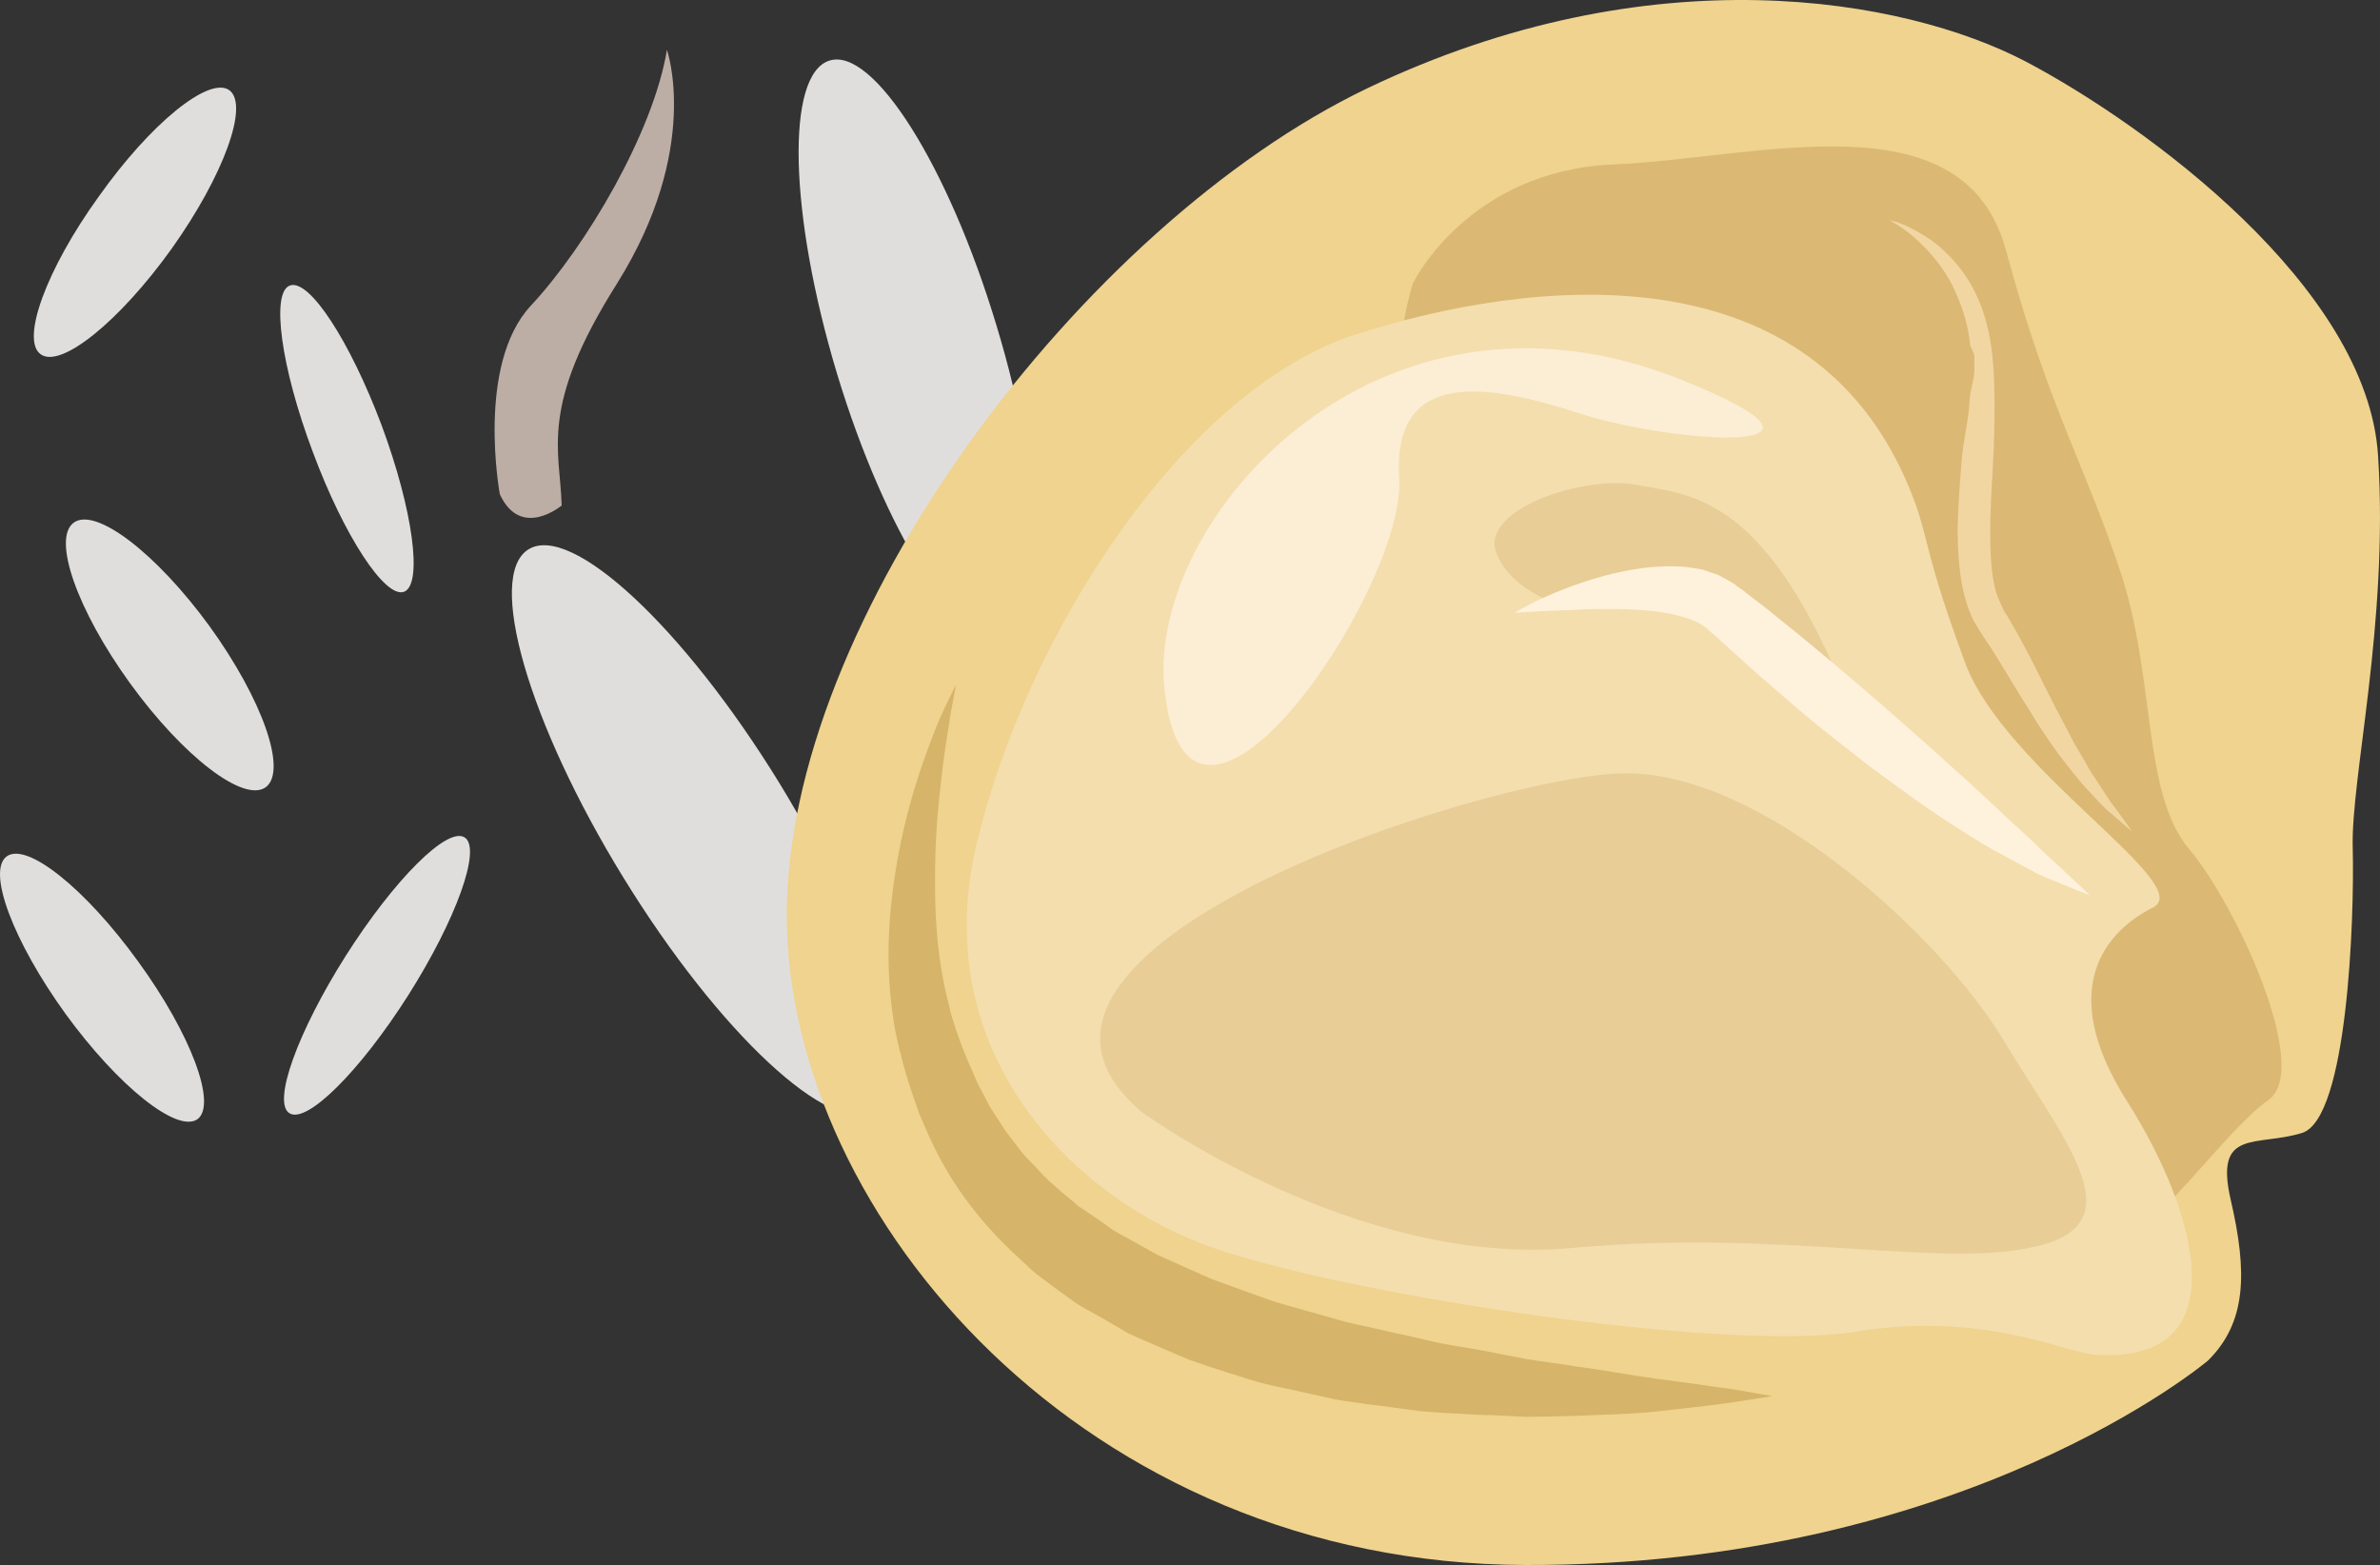 <?xml version="1.0" encoding="UTF-8" standalone="no"?>
<svg
   xmlns:dc="http://purl.org/dc/elements/1.1/"
   xmlns:cc="http://creativecommons.org/ns#"
   xmlns:rdf="http://www.w3.org/1999/02/22-rdf-syntax-ns#"
   xmlns:svg="http://www.w3.org/2000/svg"
   xmlns="http://www.w3.org/2000/svg"
   id="svg45"
   viewBox="0 0 5541.168 3643.9"
   style="clip-rule:evenodd;fill-rule:evenodd;image-rendering:optimizeQuality;shape-rendering:geometricPrecision;text-rendering:geometricPrecision"
   version="1.1"
   height="36.439mm"
   width="55.412mm"
   xml:space="preserve"><rect x="0" y="0" width="5541.168" height="3643.9" fill="#333333" stroke="none"/>
 <defs
   id="defs4">
  <style
   id="style2"
   type="text/css">
   <![CDATA[
    .fil1 {fill:#BDAEA5;fill-rule:nonzero}
    .fil7 {fill:#D6B469;fill-rule:nonzero}
    .fil3 {fill:#DBB975;fill-rule:nonzero}
    .fil0 {fill:#E0DEDD;fill-rule:nonzero}
    .fil8 {fill:#E8CD97;fill-rule:nonzero}
    .fil2 {fill:#EFD38E;fill-rule:nonzero}
    .fil5 {fill:#F2D6A2;fill-rule:nonzero}
    .fil4 {fill:#F4DEAE;fill-rule:nonzero}
    .fil6 {fill:#FCEED4;fill-rule:nonzero}
    .fil9 {fill:#FFF2DC;fill-rule:nonzero}
   ]]>
  </style>
 </defs>
 <g
   transform="translate(-7655.27,-12736.114)"
   id="Vrstva_x0020_1">
  <path
   style="fill:#e0dedd;fill-rule:nonzero"
   id="path7"
   d="m 8544,13727 c 73,197 96,370 52,387 -44,16 -140,-130 -213,-327 -74,-197 -97,-370 -53,-386 45,-17 140,129 214,326 z"
   class="fil0" />
  <path
   style="fill:#e0dedd;fill-rule:nonzero"
   id="path9"
   d="m 8460,14962 c 113,-178 237,-302 277,-276 40,25 -19,190 -131,367 -113,178 -237,301 -277,275 -40,-25 19,-189 131,-366 z"
   class="fil0" />
  <path
   style="fill:#e0dedd;fill-rule:nonzero"
   id="path11"
   d="m 9107,14780 c -222,-361 -321,-704 -221,-765 100,-61 361,182 583,543 221,361 320,703 221,765 -100,61 -361,-182 -583,-543 z"
   class="fil0" />
  <path
   style="fill:#e0dedd;fill-rule:nonzero"
   id="path13"
   d="m 7885,13194 c 121,-171 257,-281 304,-248 47,34 -13,199 -134,369 -121,169 -258,280 -305,246 -47,-33 13,-198 135,-367 z"
   class="fil0" />
  <path
   style="fill:#e0dedd;fill-rule:nonzero"
   id="path15"
   d="m 7958,14327 c -123,-170 -182,-337 -131,-374 51,-37 192,71 316,241 123,170 182,337 131,375 -51,37 -192,-71 -316,-242 z"
   class="fil0" />
  <path
   style="fill:#e0dedd;fill-rule:nonzero"
   id="path17"
   d="m 7808,15097 c -122,-169 -184,-333 -137,-367 47,-34 184,76 306,245 123,169 184,333 138,367 -47,33 -184,-76 -307,-245 z"
   class="fil0" />
  <path
   style="fill:#bdaea5;fill-rule:nonzero"
   id="path19"
   d="m 8963,13913 c 0,0 -95,80 -144,-26 0,0 -56,-301 72,-439 129,-138 286,-405 317,-596 0,0 81,229 -116,544 -182,288 -133,386 -129,517 z"
   class="fil1" />
  <path
   style="fill:#e0dedd;fill-rule:nonzero"
   id="path21"
   d="m 9975,13493 c 113,371 120,698 17,728 -102,31 -276,-245 -388,-615 -112,-372 -120,-698 -17,-729 102,-31 276,245 388,616 z"
   class="fil0" />
  <path
   style="fill:#bdaea5;fill-rule:nonzero"
   id="path23"
   d="m 9950,14302 c 0,0 66,-92 133,-8 0,0 115,255 31,406 -85,150 -168,421 -154,598 0,0 -121,-186 -13,-509 99,-295 35,-372 3,-487 z"
   class="fil1" />
  <g
   id="_668250408">
   <path
   style="fill:#efd38e;fill-rule:nonzero"
   id="path25"
   d="m 12796,15904 c 0,0 -565,479 -1590,476 -1025,-3 -1714,-812 -1719,-1506 -5,-695 689,-1614 1351,-1932 662,-317 1251,-210 1533,-63 281,148 796,525 821,918 25,392 -64,751 -59,915 4,163 -12,629 -118,662 -106,33 -205,-12 -166,156 39,169 37,285 -53,374 z"
   class="fil2" />
   <path
   style="fill:#dbb975;fill-rule:nonzero"
   id="path27"
   d="m 10947,13392 c 0,0 127,-258 464,-273 337,-14 817,-163 915,201 98,363 183,497 266,747 83,250 50,515 160,646 110,130 286,513 185,584 -101,71 -257,303 -347,325 -91,21 -918,-287 -918,-287 l -927,-817 c 0,0 174,-1084 202,-1126 z"
   class="fil3" />
   <path
   style="fill:#f4deae;fill-rule:nonzero"
   id="path29"
   d="m 12531,15890 c -69,-5 -258,-102 -557,-53 -298,48 -1162,-82 -1490,-194 -327,-112 -671,-454 -555,-942 116,-488 483,-1057 882,-1186 398,-128 1081,-216 1303,392 33,91 24,122 116,371 91,249 541,519 438,571 -104,52 -231,184 -60,452 170,268 257,614 -77,589 z"
   class="fil4" />
   <path
   style="fill:#f2d6a2;fill-rule:nonzero"
   id="path31"
   d="m 12054,13249 c 0,0 6,1 17,4 10,4 25,9 44,20 18,10 41,23 64,45 23,21 47,48 67,84 20,36 35,79 43,127 2,12 4,24 5,37 1,11 2,22 3,34 1,24 2,49 2,74 0,49 -1,100 -4,150 -3,50 -6,101 -6,150 0,50 2,98 13,139 3,10 7,19 11,28 l 6,13 c 2,3 1,3 4,8 l 5,7 c 12,22 25,42 36,64 24,43 43,85 63,123 19,39 39,74 56,108 9,16 18,31 27,46 8,15 16,29 25,41 17,25 30,49 44,65 26,35 40,56 40,56 0,0 -18,-15 -51,-44 -17,-13 -34,-34 -55,-56 -21,-22 -41,-50 -65,-80 -22,-31 -46,-65 -68,-103 -24,-36 -47,-77 -71,-115 -11,-19 -25,-39 -38,-59 l -5,-8 -5,-8 -12,-20 c -6,-14 -12,-28 -16,-42 -17,-57 -19,-112 -20,-166 1,-53 5,-105 9,-156 3,-50 17,-99 19,-146 1,-24 10,-46 11,-68 0,-12 0,-23 0,-35 0,-10 -10,-20 -10,-30 -4,-40 -16,-79 -30,-111 -27,-66 -71,-111 -102,-138 -32,-27 -56,-38 -56,-38 z"
   class="fil5" />
   <path
   style="fill:#fceed4;fill-rule:nonzero"
   id="path33"
   d="m 10366,14336 c -38,-390 493,-1000 1203,-716 456,183 -23,148 -235,79 -212,-69 -438,-108 -421,151 16,258 -496,1010 -547,486 z"
   class="fil6" />
   <path
   style="fill:#d6b469;fill-rule:nonzero"
   id="path35"
   d="m 9881,14331 c 0,0 -2,13 -7,37 -5,24 -10,59 -17,104 -7,45 -13,100 -19,163 -5,62 -7,133 -5,208 2,75 11,156 32,235 4,21 11,39 17,59 4,9 7,20 10,28 4,11 9,22 13,33 9,22 18,40 26,60 10,19 20,38 30,57 12,18 23,36 35,54 13,17 26,34 39,51 14,17 30,31 44,47 15,17 32,30 48,45 l 26,21 12,11 14,9 c 18,12 36,25 55,38 17,14 38,23 57,34 l 59,33 c 41,18 82,37 123,55 43,16 85,31 127,46 21,8 43,14 64,20 22,6 43,12 64,18 22,6 43,12 64,18 21,5 42,9 63,14 42,10 83,18 124,28 40,10 80,15 119,22 39,8 77,15 114,22 37,6 73,10 107,16 69,9 132,21 189,29 56,7 105,14 146,20 40,5 72,11 94,15 22,4 34,6 34,6 0,0 -12,2 -33,5 -22,3 -54,9 -94,14 -41,5 -90,11 -147,17 -57,6 -121,7 -191,10 -35,1 -72,2 -110,2 -38,-2 -77,-4 -118,-5 -41,-3 -82,-4 -125,-8 -42,-5 -86,-12 -130,-17 -23,-4 -45,-6 -67,-10 -23,-5 -46,-10 -68,-15 -46,-11 -92,-18 -138,-33 -47,-15 -93,-29 -140,-46 -46,-20 -92,-39 -138,-60 l -67,-39 c -23,-13 -46,-24 -67,-40 -22,-16 -43,-31 -64,-47 l -16,-12 -15,-13 -30,-28 c -79,-72 -149,-161 -196,-260 -12,-24 -22,-49 -33,-74 -8,-24 -18,-51 -25,-74 -3,-11 -7,-22 -10,-34 -4,-13 -6,-25 -10,-38 -6,-25 -12,-50 -15,-75 -15,-99 -13,-191 -4,-273 18,-164 60,-290 92,-374 16,-43 31,-75 42,-97 10,-21 16,-32 16,-32 z"
   class="fil7" />
   <path
   style="fill:#e8cd97;fill-rule:nonzero"
   id="path37"
   d="m 10316,15327 c 0,0 496,361 998,315 502,-46 870,52 1091,-6 222,-57 53,-248 -87,-481 -140,-233 -565,-632 -893,-618 -328,13 -1564,414 -1109,790 z"
   class="fil8" />
   <path
   style="fill:#e8cd97;fill-rule:nonzero"
   id="path39"
   d="m 11323,14155 c 0,0 -146,-30 -184,-132 -39,-101 205,-181 326,-158 122,23 291,21 475,460 0,0 -407,-292 -617,-170 z"
   class="fil8" />
   <path
   style="fill:#fff2dc;fill-rule:nonzero"
   id="path41"
   d="m 11182,14163 c 0,0 21,-14 60,-32 39,-18 95,-41 167,-59 36,-8 75,-16 120,-17 10,-1 22,0 34,0 11,0 24,2 36,4 l 19,3 c 7,2 13,4 20,7 7,2 14,4 20,7 l 22,12 10,6 c 2,2 4,2 6,4 l 3,3 15,10 c 9,8 19,15 28,22 20,15 39,30 58,46 40,31 78,64 117,96 39,33 77,65 115,98 37,33 74,65 109,96 35,32 70,63 102,92 32,29 62,58 90,84 28,25 54,49 76,71 23,22 43,39 59,55 33,30 52,49 52,49 0,0 -23,-8 -63,-25 -20,-9 -46,-17 -72,-32 -27,-15 -58,-31 -91,-49 -33,-19 -67,-41 -103,-64 -37,-24 -74,-50 -112,-78 -39,-28 -78,-56 -117,-88 -39,-30 -79,-62 -118,-95 -38,-33 -77,-66 -114,-99 -18,-17 -37,-33 -55,-50 -9,-8 -18,-16 -27,-24 l -14,-12 -3,-3 c 0,-1 -1,-1 -2,-2 l -4,-3 c -22,-17 -61,-28 -98,-34 -37,-6 -74,-7 -109,-8 -34,0 -67,0 -95,2 -29,1 -54,2 -75,3 -42,2 -66,4 -66,4 z"
   class="fil9" />
  </g>
 </g>
</svg>